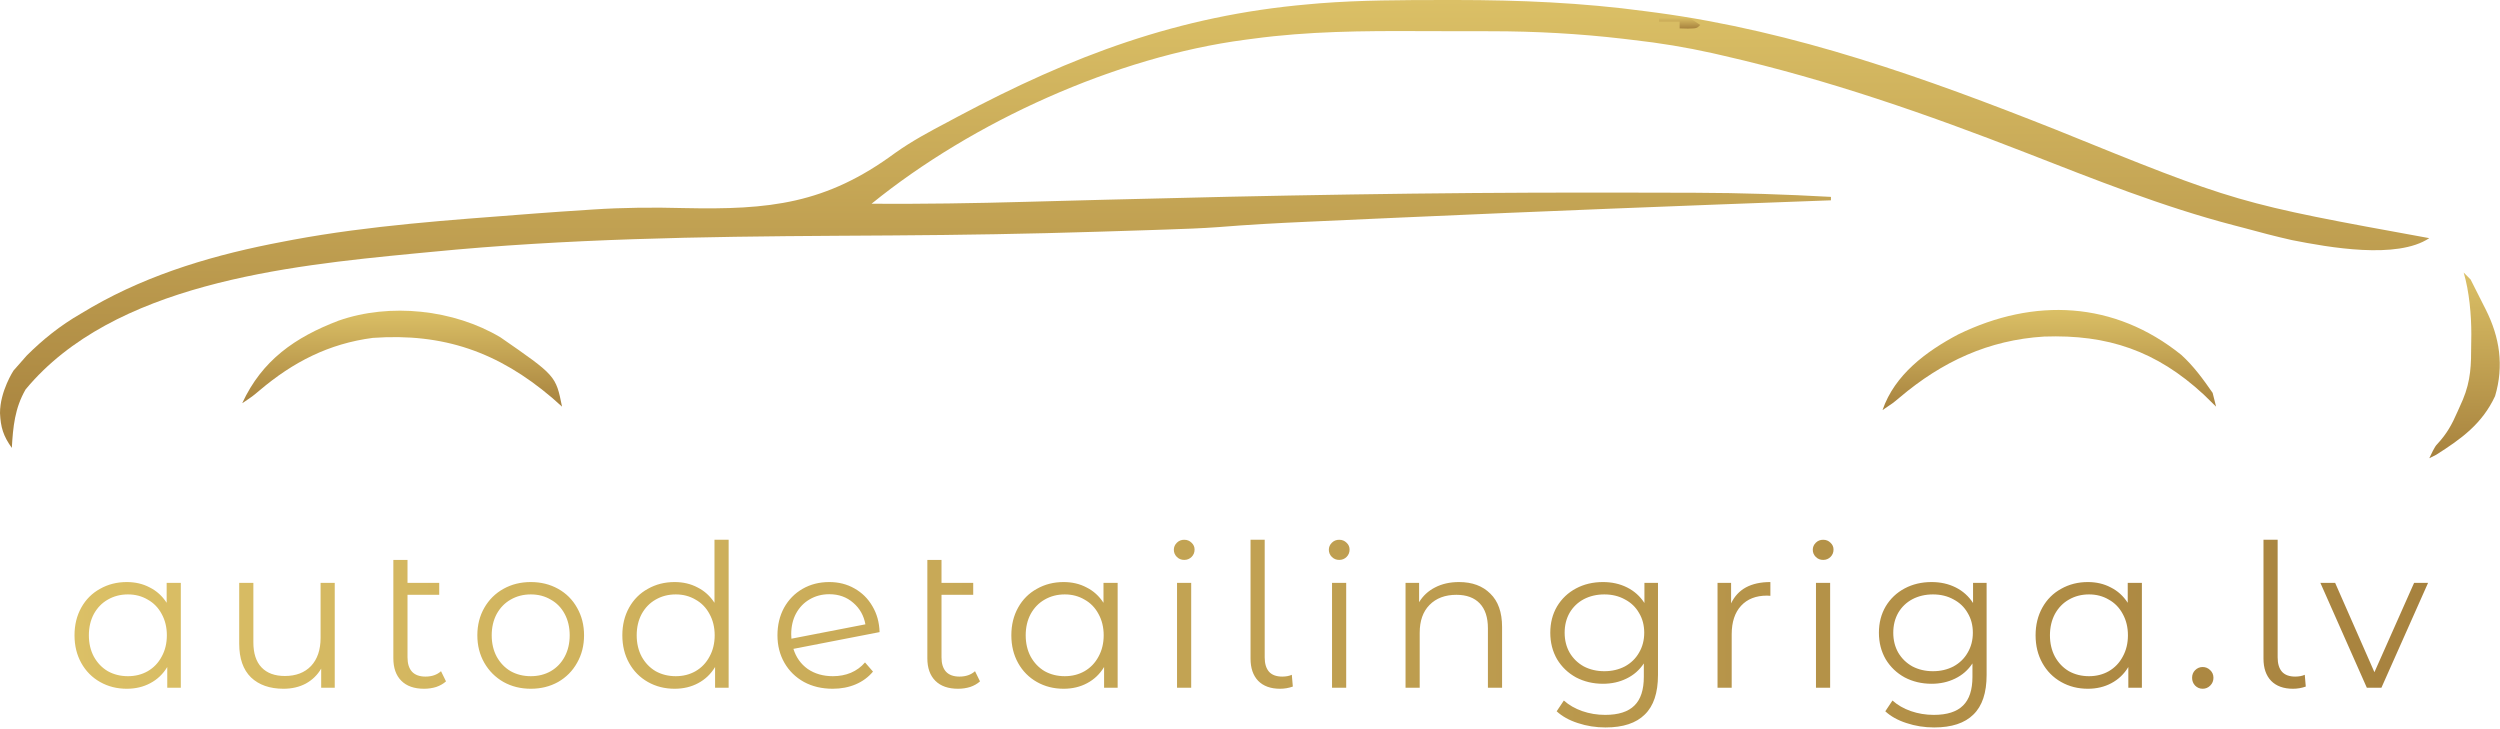 <svg width="727" height="212" viewBox="0 0 727 212" fill="none" xmlns="http://www.w3.org/2000/svg">
<path d="M419.875 0.003C421.002 0.002 422.129 0.001 423.289 0C441.858 0.011 460.021 0.77 478.438 3.253C480.092 3.47 480.092 3.47 481.78 3.691C522.123 9.129 559.976 22.697 597.624 37.619C650.548 59.084 650.548 59.084 706.438 69.253C697.052 75.51 677.125 71.919 666.47 69.817C661.756 68.755 657.097 67.532 652.438 66.253C651.511 66.012 650.585 65.771 649.631 65.523C628.926 60.122 609.095 52.193 589.192 44.429C560.349 33.181 531.679 23.19 501.438 16.253C500.285 15.988 499.133 15.723 497.946 15.45C490.304 13.747 482.716 12.5 474.938 11.628C473.926 11.507 472.914 11.386 471.871 11.261C459.176 9.784 446.552 9.096 433.773 9.085C432.406 9.082 431.039 9.078 429.673 9.075C426.827 9.069 423.982 9.067 421.136 9.068C418.264 9.068 415.393 9.061 412.521 9.047C396.401 8.972 380.442 9.086 364.438 11.253C363.67 11.353 362.902 11.453 362.11 11.556C324.5 16.506 282.869 35.377 253.438 59.253C268.363 59.342 283.261 59.117 298.181 58.697C303.916 58.537 309.653 58.388 315.389 58.239C317.426 58.185 319.464 58.132 321.502 58.078C369.047 56.834 416.561 55.954 464.125 56.003C466.417 56.004 468.708 56.005 471 56.006C476.417 56.01 481.835 56.022 487.253 56.04C489.206 56.046 491.159 56.052 493.112 56.056C506.246 56.09 519.324 56.532 532.438 57.253C532.438 57.583 532.438 57.913 532.438 58.253C531.645 58.282 530.853 58.31 530.037 58.34C489.27 59.821 448.509 61.416 407.756 63.246C404.822 63.378 401.888 63.508 398.954 63.639C394.304 63.846 389.655 64.056 385.005 64.267C383.3 64.345 381.594 64.422 379.889 64.498C371.398 64.878 362.934 65.342 354.461 66.03C349.333 66.409 344.201 66.584 339.062 66.753C337.273 66.813 337.273 66.813 335.447 66.875C332.143 66.983 328.839 67.087 325.535 67.189C323.411 67.254 321.287 67.321 319.164 67.388C299.307 68.008 279.456 68.341 259.59 68.464C258.522 68.471 257.453 68.478 256.352 68.484C251.992 68.512 247.632 68.539 243.272 68.565C203.841 68.809 164.712 69.401 125.438 73.253C123.697 73.419 121.957 73.585 120.216 73.75C83.419 77.316 32.864 82.57 7.438 113.253C4.295 118.727 3.799 124.066 3.438 130.253C0.938 126.753 0.195 124.27 0 120.128C0 113.753 3.938 107.753 3.938 107.753L7.785 103.386C12.438 98.753 17.5 94.671 23.438 91.253C24.518 90.614 25.598 89.974 26.711 89.316C43.955 79.413 62.999 73.908 82.438 70.253C83.352 70.078 84.267 69.903 85.21 69.723C107.714 65.551 130.645 64.01 153.438 62.253C154.612 62.163 154.612 62.163 155.81 62.07C160.643 61.703 165.476 61.373 170.312 61.066C170.971 61.021 171.629 60.977 172.308 60.931C181.223 60.341 190.033 60.272 198.965 60.511C223.781 61.046 240.202 59.32 260.331 44.464C265.168 41.022 270.316 38.265 275.562 35.503C276.524 34.988 277.485 34.472 278.475 33.941C311.808 16.184 342.692 4.539 380.438 1.253C381.516 1.157 382.594 1.062 383.704 0.963C395.748 0.024 407.801 0.011 419.875 0.003Z" fill="url(#paint0_linear_5_564)"/>
<path d="M634.312 103.19C637.9 106.443 640.689 110.286 643.438 114.253C643.438 114.253 643.438 114.253 644.438 118.253C643.904 117.745 641.37 115.237 640.82 114.714C627.094 102.033 612.93 97.214 594.41 97.874C578.3 98.864 564.77 105.146 552.461 115.554C550.438 117.253 550.438 117.253 547.438 119.253C550.977 108.945 560.129 102.184 569.438 97.253C591.535 86.49 614.827 87.516 634.312 103.19Z" fill="url(#paint1_linear_5_564)"/>
<path d="M145.516 98.085C161.637 109.251 161.637 109.251 163.438 118.253C162.489 117.407 161.54 116.562 160.562 115.691C144.855 102.344 128.932 96.8 108.438 98.253C95.667 99.918 85.253 105.252 75.496 113.519C73.438 115.253 73.438 115.253 70.438 117.253C76.199 104.771 85.779 98.088 98.438 93.253C113.448 87.99 131.962 90.018 145.516 98.085Z" fill="url(#paint2_linear_5_564)"/>
<path d="M716.438 79.253C718.437 81.253 718.481 81.338 718.437 81.253C719.586 83.522 720.731 85.793 721.875 88.065C722.363 89.029 722.363 89.029 722.861 90.013C726.911 98.07 728.192 106.346 725.566 115.187C721.825 123.245 715.749 127.617 708.437 132.253C706.438 133.253 706.438 133.253 706.438 133.253C706.938 132.253 707.953 129.876 708.734 129.167C711.581 126.098 713.02 123.446 714.687 119.628C715.188 118.501 715.688 117.375 716.203 116.214C718.546 110.594 718.621 106.076 718.625 100.065C718.637 99.144 718.649 98.223 718.662 97.274C718.674 91.579 718.061 84.715 716.438 79.253Z" fill="url(#paint3_linear_5_564)"/>
<path d="M482.438 5.253C483.875 5.199 485.312 5.16 486.75 5.128C487.551 5.105 488.351 5.082 489.176 5.058C491.438 5.253 491.438 5.253 494.438 7.253C493.438 8.253 493.438 8.253 490.875 8.315C489.668 8.284 489.668 8.284 488.438 8.253C488.438 7.593 488.438 6.933 488.438 6.253C486.457 6.253 484.477 6.253 482.438 6.253C482.438 5.923 482.438 5.593 482.438 5.253Z" fill="url(#paint4_linear_5_564)"/>
<path d="M52.582 169.492V200H48.638V193.968C47.401 196.017 45.757 197.583 43.708 198.666C41.697 199.749 39.416 200.29 36.864 200.29C34.003 200.29 31.412 199.633 29.092 198.318C26.772 197.003 24.955 195.167 23.64 192.808C22.325 190.449 21.668 187.762 21.668 184.746C21.668 181.73 22.325 179.043 23.64 176.684C24.955 174.325 26.772 172.508 29.092 171.232C31.412 169.917 34.003 169.26 36.864 169.26C39.339 169.26 41.562 169.782 43.534 170.826C45.545 171.831 47.188 173.32 48.464 175.292V169.492H52.582ZM37.212 196.636C39.339 196.636 41.253 196.153 42.954 195.186C44.694 194.181 46.047 192.769 47.014 190.952C48.019 189.135 48.522 187.066 48.522 184.746C48.522 182.426 48.019 180.357 47.014 178.54C46.047 176.723 44.694 175.331 42.954 174.364C41.253 173.359 39.339 172.856 37.212 172.856C35.047 172.856 33.094 173.359 31.354 174.364C29.653 175.331 28.299 176.723 27.294 178.54C26.327 180.357 25.844 182.426 25.844 184.746C25.844 187.066 26.327 189.135 27.294 190.952C28.299 192.769 29.653 194.181 31.354 195.186C33.094 196.153 35.047 196.636 37.212 196.636ZM97.343 169.492V200H93.399V194.432C92.316 196.288 90.827 197.738 88.933 198.782C87.038 199.787 84.873 200.29 82.437 200.29C78.454 200.29 75.303 199.188 72.983 196.984C70.701 194.741 69.561 191.474 69.561 187.182V169.492H73.679V186.776C73.679 189.985 74.471 192.421 76.057 194.084C77.642 195.747 79.904 196.578 82.843 196.578C86.052 196.578 88.585 195.611 90.441 193.678C92.297 191.706 93.225 188.98 93.225 185.5V169.492H97.343ZM129.698 198.144C128.925 198.84 127.977 199.381 126.856 199.768C125.735 200.116 124.555 200.29 123.318 200.29C120.457 200.29 118.253 199.517 116.706 197.97C115.159 196.423 114.386 194.239 114.386 191.416V162.822H118.504V169.492H127.726V172.972H118.504V191.184C118.504 193.001 118.949 194.393 119.838 195.36C120.727 196.288 122.023 196.752 123.724 196.752C125.58 196.752 127.088 196.23 128.248 195.186L129.698 198.144ZM154.356 200.29C151.417 200.29 148.769 199.633 146.41 198.318C144.051 196.965 142.195 195.109 140.842 192.75C139.489 190.391 138.812 187.723 138.812 184.746C138.812 181.769 139.489 179.101 140.842 176.742C142.195 174.383 144.051 172.547 146.41 171.232C148.769 169.917 151.417 169.26 154.356 169.26C157.295 169.26 159.943 169.917 162.302 171.232C164.661 172.547 166.497 174.383 167.812 176.742C169.165 179.101 169.842 181.769 169.842 184.746C169.842 187.723 169.165 190.391 167.812 192.75C166.497 195.109 164.661 196.965 162.302 198.318C159.943 199.633 157.295 200.29 154.356 200.29ZM154.356 196.636C156.521 196.636 158.455 196.153 160.156 195.186C161.896 194.181 163.249 192.769 164.216 190.952C165.183 189.135 165.666 187.066 165.666 184.746C165.666 182.426 165.183 180.357 164.216 178.54C163.249 176.723 161.896 175.331 160.156 174.364C158.455 173.359 156.521 172.856 154.356 172.856C152.191 172.856 150.238 173.359 148.498 174.364C146.797 175.331 145.443 176.723 144.438 178.54C143.471 180.357 142.988 182.426 142.988 184.746C142.988 187.066 143.471 189.135 144.438 190.952C145.443 192.769 146.797 194.181 148.498 195.186C150.238 196.153 152.191 196.636 154.356 196.636ZM211.889 156.964V200H207.945V193.968C206.708 196.017 205.065 197.583 203.015 198.666C201.005 199.749 198.723 200.29 196.171 200.29C193.31 200.29 190.719 199.633 188.399 198.318C186.079 197.003 184.262 195.167 182.947 192.808C181.633 190.449 180.975 187.762 180.975 184.746C180.975 181.73 181.633 179.043 182.947 176.684C184.262 174.325 186.079 172.508 188.399 171.232C190.719 169.917 193.31 169.26 196.171 169.26C198.646 169.26 200.869 169.782 202.841 170.826C204.852 171.831 206.495 173.32 207.771 175.292V156.964H211.889ZM196.519 196.636C198.646 196.636 200.56 196.153 202.261 195.186C204.001 194.181 205.355 192.769 206.321 190.952C207.327 189.135 207.829 187.066 207.829 184.746C207.829 182.426 207.327 180.357 206.321 178.54C205.355 176.723 204.001 175.331 202.261 174.364C200.56 173.359 198.646 172.856 196.519 172.856C194.354 172.856 192.401 173.359 190.661 174.364C188.96 175.331 187.607 176.723 186.601 178.54C185.635 180.357 185.151 182.426 185.151 184.746C185.151 187.066 185.635 189.135 186.601 190.952C187.607 192.769 188.96 194.181 190.661 195.186C192.401 196.153 194.354 196.636 196.519 196.636ZM242.208 196.636C244.103 196.636 245.843 196.307 247.428 195.65C249.052 194.954 250.425 193.949 251.546 192.634L253.866 195.302C252.513 196.926 250.831 198.163 248.82 199.014C246.809 199.865 244.586 200.29 242.15 200.29C239.018 200.29 236.234 199.633 233.798 198.318C231.362 196.965 229.467 195.109 228.114 192.75C226.761 190.391 226.084 187.723 226.084 184.746C226.084 181.769 226.722 179.101 227.998 176.742C229.313 174.383 231.111 172.547 233.392 171.232C235.673 169.917 238.264 169.26 241.164 169.26C243.871 169.26 246.307 169.879 248.472 171.116C250.676 172.353 252.416 174.074 253.692 176.278C255.007 178.482 255.703 180.995 255.78 183.818L230.724 188.69C231.497 191.165 232.889 193.117 234.9 194.548C236.949 195.94 239.385 196.636 242.208 196.636ZM241.164 172.798C239.037 172.798 237.123 173.301 235.422 174.306C233.759 175.273 232.445 176.645 231.478 178.424C230.55 180.164 230.086 182.175 230.086 184.456C230.086 185.036 230.105 185.461 230.144 185.732L251.662 181.556C251.198 179.004 250.019 176.916 248.124 175.292C246.229 173.629 243.909 172.798 241.164 172.798ZM284.984 198.144C284.211 198.84 283.263 199.381 282.142 199.768C281.021 200.116 279.841 200.29 278.604 200.29C275.743 200.29 273.539 199.517 271.992 197.97C270.445 196.423 269.672 194.239 269.672 191.416V162.822H273.79V169.492H283.012V172.972H273.79V191.184C273.79 193.001 274.235 194.393 275.124 195.36C276.013 196.288 277.309 196.752 279.01 196.752C280.866 196.752 282.374 196.23 283.534 195.186L284.984 198.144ZM325.012 169.492V200H321.068V193.968C319.831 196.017 318.187 197.583 316.138 198.666C314.127 199.749 311.846 200.29 309.294 200.29C306.433 200.29 303.842 199.633 301.522 198.318C299.202 197.003 297.385 195.167 296.07 192.808C294.755 190.449 294.098 187.762 294.098 184.746C294.098 181.73 294.755 179.043 296.07 176.684C297.385 174.325 299.202 172.508 301.522 171.232C303.842 169.917 306.433 169.26 309.294 169.26C311.769 169.26 313.992 169.782 315.964 170.826C317.975 171.831 319.618 173.32 320.894 175.292V169.492H325.012ZM309.642 196.636C311.769 196.636 313.683 196.153 315.384 195.186C317.124 194.181 318.477 192.769 319.444 190.952C320.449 189.135 320.952 187.066 320.952 184.746C320.952 182.426 320.449 180.357 319.444 178.54C318.477 176.723 317.124 175.331 315.384 174.364C313.683 173.359 311.769 172.856 309.642 172.856C307.477 172.856 305.524 173.359 303.784 174.364C302.083 175.331 300.729 176.723 299.724 178.54C298.757 180.357 298.274 182.426 298.274 184.746C298.274 187.066 298.757 189.135 299.724 190.952C300.729 192.769 302.083 194.181 303.784 195.186C305.524 196.153 307.477 196.636 309.642 196.636ZM342.281 169.492H346.399V200H342.281V169.492ZM344.369 162.822C343.518 162.822 342.803 162.532 342.223 161.952C341.643 161.372 341.353 160.676 341.353 159.864C341.353 159.091 341.643 158.414 342.223 157.834C342.803 157.254 343.518 156.964 344.369 156.964C345.219 156.964 345.935 157.254 346.515 157.834C347.095 158.375 347.385 159.033 347.385 159.806C347.385 160.657 347.095 161.372 346.515 161.952C345.935 162.532 345.219 162.822 344.369 162.822ZM372.241 200.29C369.496 200.29 367.369 199.517 365.861 197.97C364.392 196.423 363.657 194.277 363.657 191.532V156.964H367.775V191.184C367.775 193.001 368.2 194.393 369.051 195.36C369.902 196.288 371.178 196.752 372.879 196.752C373.962 196.752 374.89 196.578 375.663 196.23L375.953 199.652C374.754 200.077 373.517 200.29 372.241 200.29ZM387.355 169.492H391.473V200H387.355V169.492ZM389.443 162.822C388.593 162.822 387.877 162.532 387.297 161.952C386.717 161.372 386.427 160.676 386.427 159.864C386.427 159.091 386.717 158.414 387.297 157.834C387.877 157.254 388.593 156.964 389.443 156.964C390.294 156.964 391.009 157.254 391.589 157.834C392.169 158.375 392.459 159.033 392.459 159.806C392.459 160.657 392.169 161.372 391.589 161.952C391.009 162.532 390.294 162.822 389.443 162.822ZM424.275 169.26C428.103 169.26 431.139 170.381 433.381 172.624C435.663 174.828 436.803 178.057 436.803 182.31V200H432.685V182.716C432.685 179.545 431.893 177.129 430.307 175.466C428.722 173.803 426.46 172.972 423.521 172.972C420.235 172.972 417.625 173.958 415.691 175.93C413.797 177.863 412.849 180.551 412.849 183.992V200H408.731V169.492H412.675V175.118C413.797 173.262 415.343 171.831 417.315 170.826C419.326 169.782 421.646 169.26 424.275 169.26ZM482.143 169.492V196.288C482.143 201.469 480.867 205.297 478.315 207.772C475.801 210.285 471.993 211.542 466.889 211.542C464.066 211.542 461.379 211.117 458.827 210.266C456.313 209.454 454.264 208.313 452.679 206.844L454.767 203.712C456.236 205.027 458.015 206.051 460.103 206.786C462.229 207.521 464.453 207.888 466.773 207.888C470.639 207.888 473.481 206.979 475.299 205.162C477.116 203.383 478.025 200.599 478.025 196.81V192.924C476.749 194.857 475.067 196.327 472.979 197.332C470.929 198.337 468.648 198.84 466.135 198.84C463.273 198.84 460.663 198.221 458.305 196.984C455.985 195.708 454.148 193.949 452.795 191.706C451.48 189.425 450.823 186.853 450.823 183.992C450.823 181.131 451.48 178.579 452.795 176.336C454.148 174.093 455.985 172.353 458.305 171.116C460.625 169.879 463.235 169.26 466.135 169.26C468.725 169.26 471.065 169.782 473.153 170.826C475.241 171.87 476.923 173.378 478.199 175.35V169.492H482.143ZM466.541 195.186C468.745 195.186 470.736 194.722 472.515 193.794C474.293 192.827 475.666 191.493 476.633 189.792C477.638 188.091 478.141 186.157 478.141 183.992C478.141 181.827 477.638 179.913 476.633 178.25C475.666 176.549 474.293 175.234 472.515 174.306C470.775 173.339 468.783 172.856 466.541 172.856C464.337 172.856 462.345 173.32 460.567 174.248C458.827 175.176 457.454 176.491 456.449 178.192C455.482 179.893 454.999 181.827 454.999 183.992C454.999 186.157 455.482 188.091 456.449 189.792C457.454 191.493 458.827 192.827 460.567 193.794C462.345 194.722 464.337 195.186 466.541 195.186ZM503.402 175.466C504.369 173.417 505.8 171.87 507.694 170.826C509.628 169.782 512.006 169.26 514.828 169.26V173.262L513.842 173.204C510.633 173.204 508.12 174.19 506.302 176.162C504.485 178.134 503.576 180.899 503.576 184.456V200H499.458V169.492H503.402V175.466ZM528.085 169.492H532.203V200H528.085V169.492ZM530.173 162.822C529.322 162.822 528.607 162.532 528.027 161.952C527.447 161.372 527.157 160.676 527.157 159.864C527.157 159.091 527.447 158.414 528.027 157.834C528.607 157.254 529.322 156.964 530.173 156.964C531.023 156.964 531.739 157.254 532.319 157.834C532.899 158.375 533.189 159.033 533.189 159.806C533.189 160.657 532.899 161.372 532.319 161.952C531.739 162.532 531.023 162.822 530.173 162.822ZM577.707 169.492V196.288C577.707 201.469 576.431 205.297 573.879 207.772C571.365 210.285 567.557 211.542 562.453 211.542C559.63 211.542 556.943 211.117 554.391 210.266C551.877 209.454 549.828 208.313 548.243 206.844L550.331 203.712C551.8 205.027 553.579 206.051 555.667 206.786C557.793 207.521 560.017 207.888 562.337 207.888C566.203 207.888 569.045 206.979 570.863 205.162C572.68 203.383 573.589 200.599 573.589 196.81V192.924C572.313 194.857 570.631 196.327 568.543 197.332C566.493 198.337 564.212 198.84 561.699 198.84C558.837 198.84 556.227 198.221 553.869 196.984C551.549 195.708 549.712 193.949 548.359 191.706C547.044 189.425 546.387 186.853 546.387 183.992C546.387 181.131 547.044 178.579 548.359 176.336C549.712 174.093 551.549 172.353 553.869 171.116C556.189 169.879 558.799 169.26 561.699 169.26C564.289 169.26 566.629 169.782 568.717 170.826C570.805 171.87 572.487 173.378 573.763 175.35V169.492H577.707ZM562.105 195.186C564.309 195.186 566.3 194.722 568.079 193.794C569.857 192.827 571.23 191.493 572.197 189.792C573.202 188.091 573.705 186.157 573.705 183.992C573.705 181.827 573.202 179.913 572.197 178.25C571.23 176.549 569.857 175.234 568.079 174.306C566.339 173.339 564.347 172.856 562.105 172.856C559.901 172.856 557.909 173.32 556.131 174.248C554.391 175.176 553.018 176.491 552.013 178.192C551.046 179.893 550.563 181.827 550.563 183.992C550.563 186.157 551.046 188.091 552.013 189.792C553.018 191.493 554.391 192.827 556.131 193.794C557.909 194.722 559.901 195.186 562.105 195.186ZM622.862 169.492V200H618.918V193.968C617.681 196.017 616.038 197.583 613.988 198.666C611.978 199.749 609.696 200.29 607.144 200.29C604.283 200.29 601.692 199.633 599.372 198.318C597.052 197.003 595.235 195.167 593.92 192.808C592.606 190.449 591.948 187.762 591.948 184.746C591.948 181.73 592.606 179.043 593.92 176.684C595.235 174.325 597.052 172.508 599.372 171.232C601.692 169.917 604.283 169.26 607.144 169.26C609.619 169.26 611.842 169.782 613.814 170.826C615.825 171.831 617.468 173.32 618.744 175.292V169.492H622.862ZM607.492 196.636C609.619 196.636 611.533 196.153 613.234 195.186C614.974 194.181 616.328 192.769 617.294 190.952C618.3 189.135 618.802 187.066 618.802 184.746C618.802 182.426 618.3 180.357 617.294 178.54C616.328 176.723 614.974 175.331 613.234 174.364C611.533 173.359 609.619 172.856 607.492 172.856C605.327 172.856 603.374 173.359 601.634 174.364C599.933 175.331 598.58 176.723 597.574 178.54C596.608 180.357 596.124 182.426 596.124 184.746C596.124 187.066 596.608 189.135 597.574 190.952C598.58 192.769 599.933 194.181 601.634 195.186C603.374 196.153 605.327 196.636 607.492 196.636ZM640.537 200.29C639.686 200.29 638.952 199.981 638.333 199.362C637.753 198.743 637.463 197.989 637.463 197.1C637.463 196.211 637.753 195.476 638.333 194.896C638.952 194.277 639.686 193.968 640.537 193.968C641.388 193.968 642.122 194.277 642.741 194.896C643.36 195.476 643.669 196.211 643.669 197.1C643.669 197.989 643.36 198.743 642.741 199.362C642.122 199.981 641.388 200.29 640.537 200.29ZM666.806 200.29C664.061 200.29 661.934 199.517 660.426 197.97C658.957 196.423 658.222 194.277 658.222 191.532V156.964H662.34V191.184C662.34 193.001 662.765 194.393 663.616 195.36C664.467 196.288 665.743 196.752 667.444 196.752C668.527 196.752 669.455 196.578 670.228 196.23L670.518 199.652C669.319 200.077 668.082 200.29 666.806 200.29ZM706.084 169.492L692.512 200H688.278L674.764 169.492H679.056L690.482 195.476L702.024 169.492H706.084Z" fill="url(#paint5_linear_5_564)"/>
<defs>
<linearGradient id="paint0_linear_5_564" x1="353.219" y1="0" x2="353.219" y2="130.253" gradientUnits="userSpaceOnUse">
<stop stop-color="#DBC066"/>
<stop offset="1" stop-color="#A7823E"/>
</linearGradient>
<linearGradient id="paint1_linear_5_564" x1="595.938" y1="90.135" x2="595.938" y2="119.253" gradientUnits="userSpaceOnUse">
<stop stop-color="#DBC066"/>
<stop offset="1" stop-color="#A7823E"/>
</linearGradient>
<linearGradient id="paint2_linear_5_564" x1="116.938" y1="90.342" x2="116.938" y2="118.253" gradientUnits="userSpaceOnUse">
<stop stop-color="#DBC066"/>
<stop offset="1" stop-color="#A7823E"/>
</linearGradient>
<linearGradient id="paint3_linear_5_564" x1="716.687" y1="79.253" x2="716.687" y2="133.253" gradientUnits="userSpaceOnUse">
<stop stop-color="#DBC066"/>
<stop offset="1" stop-color="#A7823E"/>
</linearGradient>
<linearGradient id="paint4_linear_5_564" x1="488.438" y1="5.058" x2="488.438" y2="8.315" gradientUnits="userSpaceOnUse">
<stop stop-color="#DBC066"/>
<stop offset="1" stop-color="#A7823E"/>
</linearGradient>
<linearGradient id="paint5_linear_5_564" x1="19" y1="179" x2="707" y2="179" gradientUnits="userSpaceOnUse">
<stop stop-color="#DBC066"/>
<stop offset="1" stop-color="#A7823E"/>
</linearGradient>
</defs>
</svg>
